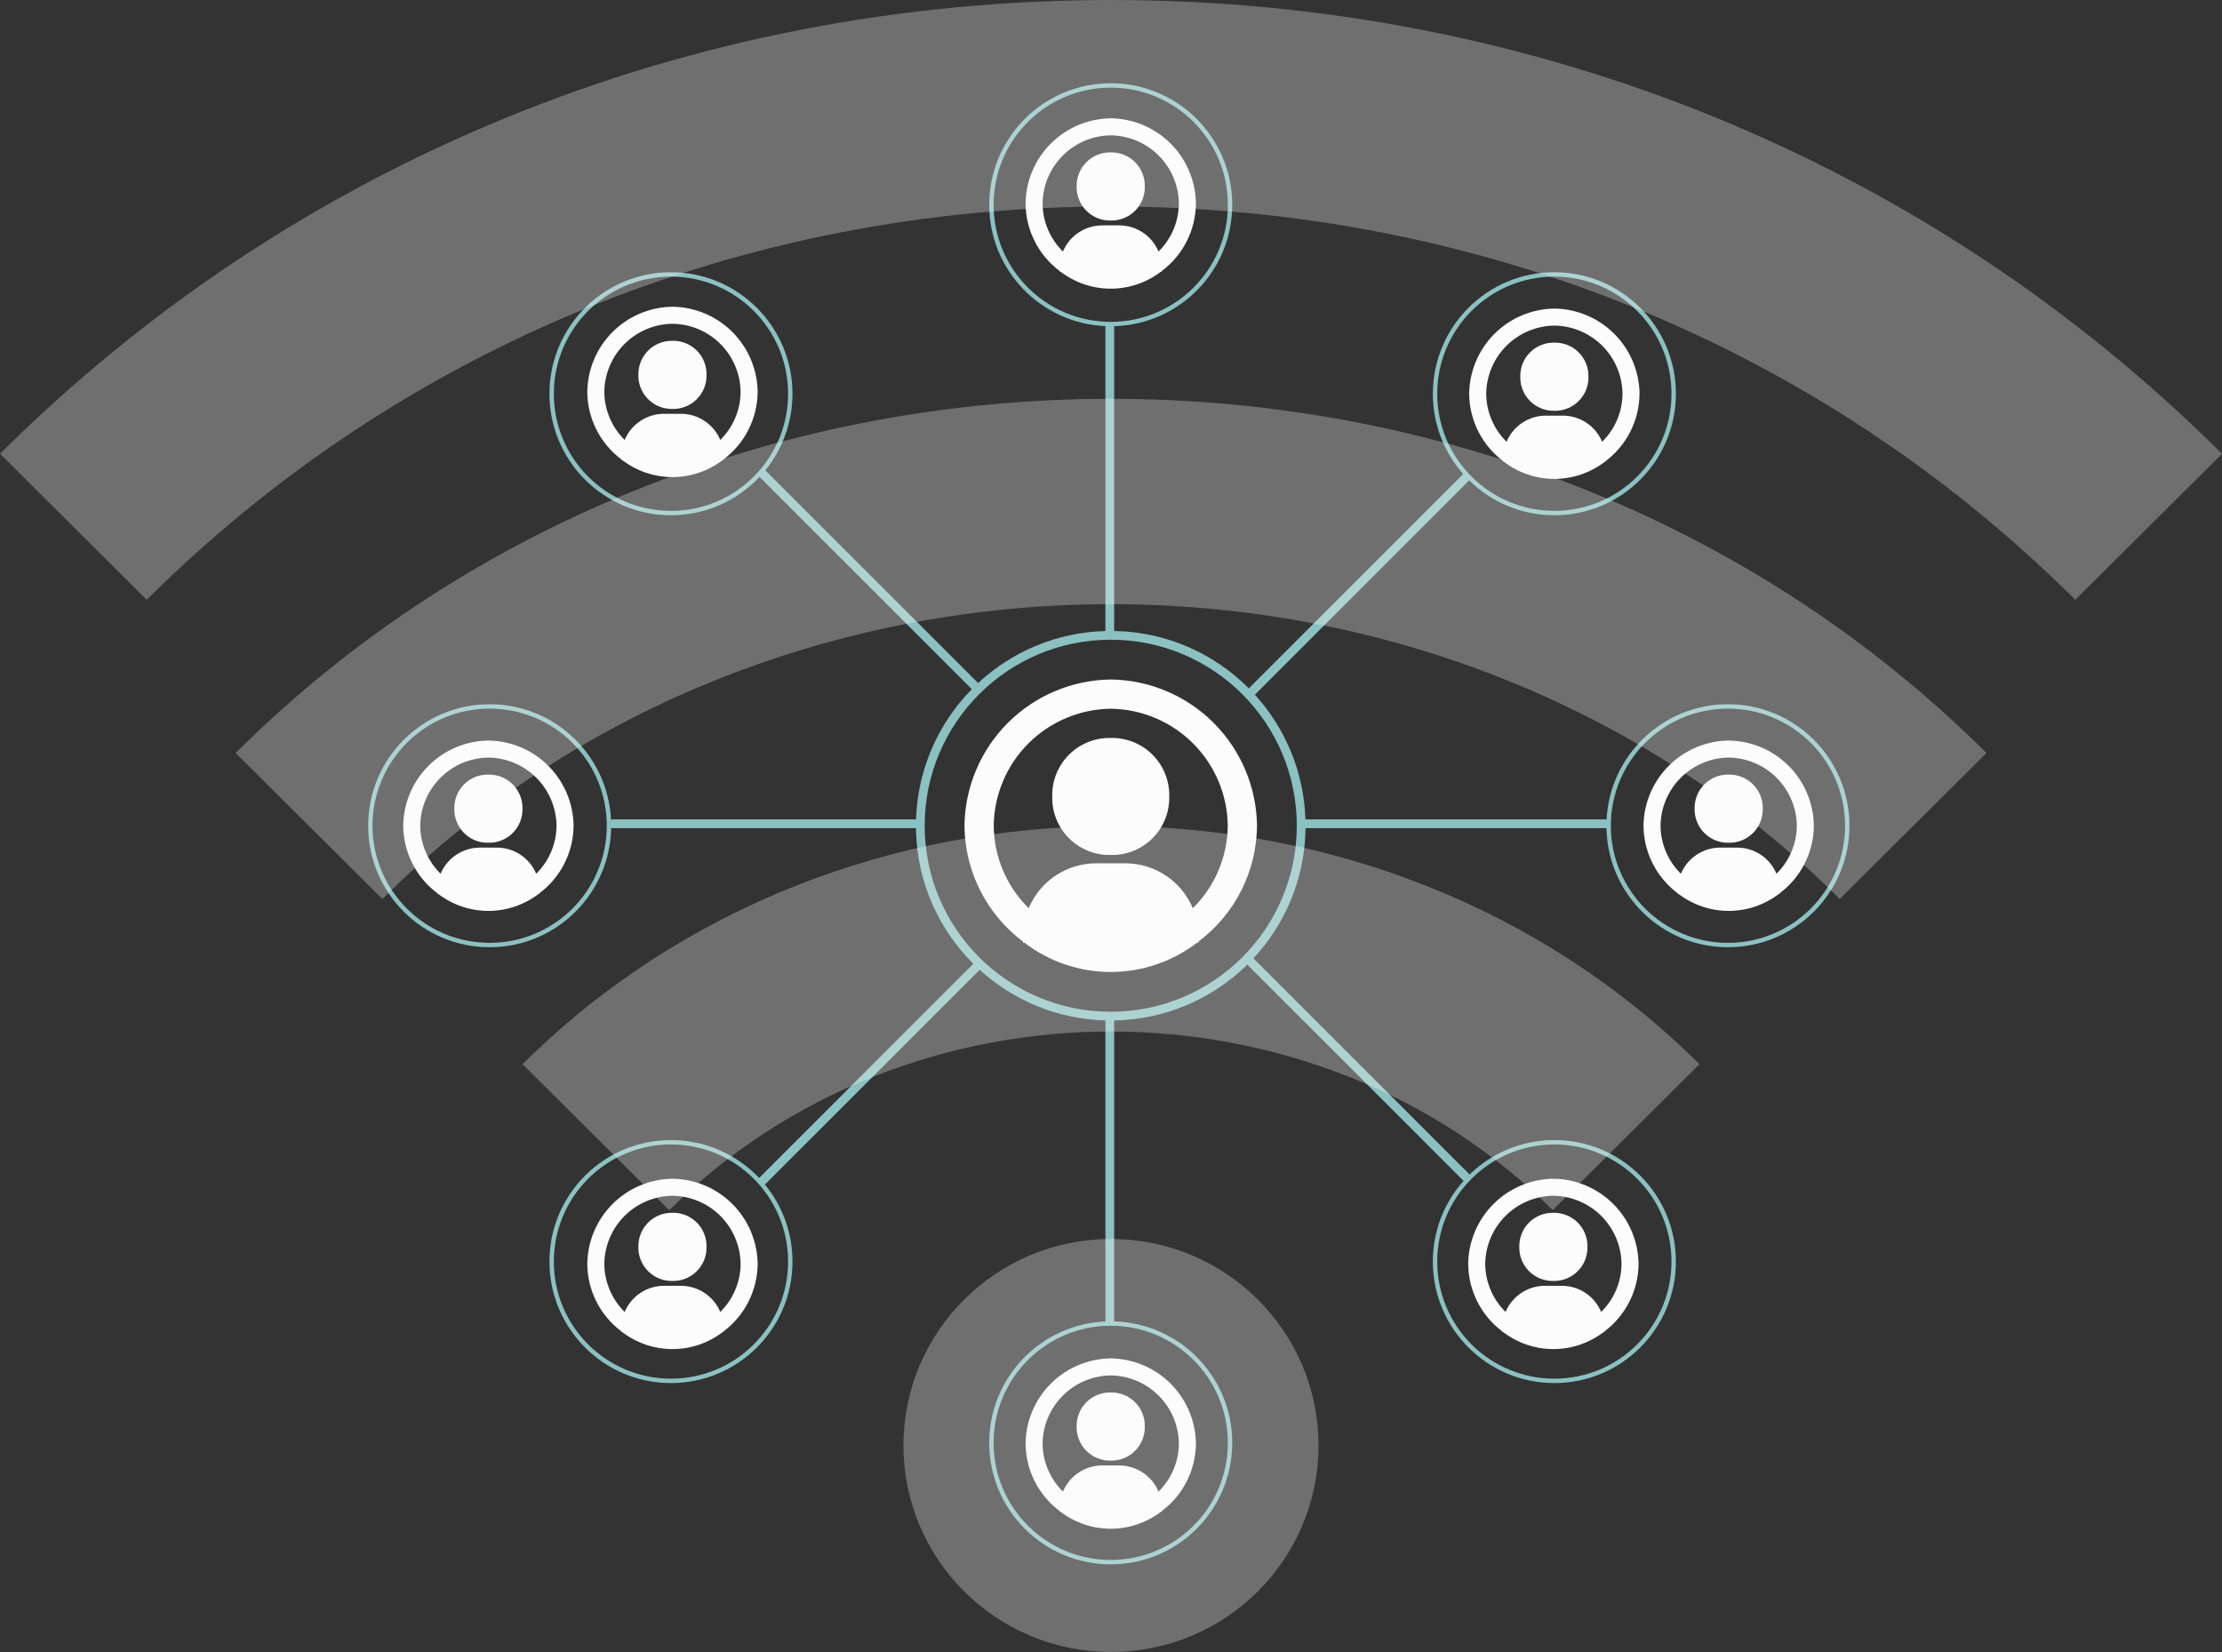 <svg width="507" height="377" viewBox="0 0 507 377" fill="none" xmlns="http://www.w3.org/2000/svg">
<rect x="0" y="0" width="507" height="377" fill="#333333" stroke="none"/>
<path d="M253.441 155.065C244.624 155.178 236.201 158.73 229.966 164.965C223.731 171.2 220.179 179.623 220.066 188.44C220.108 193.576 221.334 198.633 223.649 203.218C225.965 207.803 229.307 211.791 233.416 214.873V215.14H233.75C239.401 219.47 246.322 221.817 253.441 221.817C260.56 221.817 267.481 219.47 273.132 215.14H273.466V214.873C277.575 211.791 280.917 207.803 283.233 203.218C285.548 198.633 286.774 193.576 286.816 188.44C286.703 179.623 283.151 171.2 276.916 164.965C270.681 158.73 262.258 155.178 253.441 155.065ZM272.164 207.263C270.895 204.229 268.757 201.638 266.02 199.815C263.282 197.992 260.067 197.019 256.778 197.017H250.104C246.815 197.019 243.6 197.992 240.862 199.815C238.125 201.638 235.987 204.229 234.718 207.263C232.217 204.804 230.225 201.875 228.857 198.645C227.488 195.416 226.769 191.948 226.741 188.44C226.828 181.386 229.669 174.645 234.657 169.656C239.646 164.668 246.387 161.827 253.441 161.74C260.495 161.827 267.236 164.668 272.225 169.656C277.213 174.645 280.054 181.386 280.141 188.44C280.113 191.948 279.394 195.416 278.025 198.645C276.657 201.875 274.665 204.804 272.164 207.263Z" fill="#FCFCFC"/>
<path d="M253.441 168.416C251.677 168.374 249.922 168.692 248.284 169.348C246.646 170.004 245.158 170.986 243.91 172.234C242.662 173.482 241.68 174.97 241.024 176.608C240.367 178.247 240.05 180.001 240.091 181.765C240.05 183.53 240.367 185.284 241.024 186.922C241.68 188.561 242.662 190.049 243.91 191.297C245.158 192.545 246.646 193.526 248.284 194.183C249.922 194.839 251.677 195.156 253.441 195.115C255.205 195.156 256.96 194.839 258.598 194.183C260.236 193.526 261.724 192.545 262.972 191.297C264.22 190.049 265.202 188.561 265.858 186.922C266.515 185.284 266.832 183.53 266.791 181.765C266.832 180.001 266.515 178.247 265.858 176.608C265.202 174.97 264.22 173.482 262.972 172.234C261.724 170.986 260.236 170.004 258.598 169.348C256.96 168.692 255.205 168.374 253.441 168.416Z" fill="#FCFCFC"/>
<path d="M354.663 70.418C349.528 70.484 344.621 72.553 340.99 76.184C337.359 79.815 335.29 84.722 335.225 89.856C335.249 92.848 335.963 95.793 337.311 98.463C338.66 101.134 340.607 103.456 343 105.251V105.407H343.194C346.485 107.929 350.516 109.296 354.663 109.296C358.809 109.296 362.84 107.929 366.131 105.407H366.325V105.251C368.719 103.456 370.665 101.134 372.014 98.463C373.362 95.793 374.076 92.848 374.1 89.856C374.035 84.722 371.966 79.815 368.335 76.184C364.704 72.553 359.797 70.484 354.663 70.418ZM365.567 100.819C364.828 99.052 363.583 97.543 361.989 96.481C360.394 95.42 358.522 94.853 356.606 94.852H352.719C350.803 94.853 348.931 95.42 347.337 96.481C345.742 97.543 344.497 99.052 343.758 100.819C342.301 99.387 341.141 97.681 340.344 95.8C339.547 93.919 339.128 91.899 339.112 89.856C339.163 85.748 340.817 81.822 343.723 78.916C346.628 76.011 350.554 74.356 354.663 74.306C358.771 74.356 362.697 76.011 365.603 78.916C368.508 81.822 370.162 85.748 370.213 89.856C370.197 91.899 369.778 93.919 368.981 95.8C368.184 97.681 367.024 99.387 365.567 100.819Z" fill="#FCFCFC"/>
<path d="M354.663 78.194C353.635 78.17 352.613 78.355 351.659 78.737C350.705 79.119 349.838 79.691 349.111 80.418C348.385 81.145 347.813 82.011 347.43 82.965C347.048 83.92 346.863 84.941 346.887 85.969C346.863 86.997 347.048 88.018 347.43 88.972C347.813 89.927 348.385 90.793 349.111 91.52C349.838 92.247 350.705 92.819 351.659 93.201C352.613 93.583 353.635 93.768 354.663 93.744C355.69 93.768 356.712 93.583 357.666 93.201C358.62 92.819 359.487 92.247 360.214 91.52C360.941 90.793 361.512 89.927 361.895 88.972C362.277 88.018 362.462 86.997 362.438 85.969C362.462 84.941 362.277 83.92 361.895 82.965C361.512 82.011 360.941 81.145 360.214 80.418C359.487 79.691 358.62 79.119 357.666 78.737C356.712 78.355 355.69 78.17 354.663 78.194Z" fill="#FCFCFC"/>
<path d="M394.438 169C389.303 169.065 384.397 171.134 380.766 174.766C377.134 178.397 375.065 183.303 375 188.438C375.024 191.429 375.738 194.375 377.087 197.045C378.435 199.715 380.382 202.038 382.775 203.833V203.988H382.97C386.261 206.51 390.292 207.877 394.438 207.877C398.584 207.877 402.615 206.51 405.906 203.988H406.101V203.833C408.494 202.038 410.441 199.715 411.789 197.045C413.138 194.375 413.852 191.429 413.876 188.438C413.81 183.303 411.741 178.397 408.11 174.766C404.479 171.134 399.573 169.065 394.438 169ZM405.343 199.401C404.603 197.634 403.358 196.125 401.764 195.063C400.17 194.001 398.297 193.434 396.382 193.433H392.494C390.579 193.434 388.706 194.001 387.112 195.063C385.518 196.125 384.273 197.634 383.533 199.401C382.077 197.968 380.917 196.263 380.12 194.382C379.322 192.501 378.904 190.481 378.888 188.438C378.938 184.329 380.593 180.403 383.498 177.498C386.403 174.593 390.329 172.938 394.438 172.888C398.546 172.938 402.473 174.593 405.378 177.498C408.283 180.403 409.938 184.329 409.988 188.438C409.972 190.481 409.553 192.501 408.756 194.382C407.959 196.263 406.799 197.968 405.343 199.401Z" fill="#FCFCFC"/>
<path d="M394.438 176.775C393.41 176.751 392.389 176.936 391.434 177.318C390.48 177.701 389.614 178.273 388.887 178.999C388.16 179.726 387.588 180.593 387.206 181.547C386.824 182.501 386.639 183.523 386.663 184.551C386.639 185.578 386.824 186.6 387.206 187.554C387.588 188.508 388.16 189.375 388.887 190.102C389.614 190.829 390.48 191.4 391.434 191.783C392.389 192.165 393.41 192.35 394.438 192.326C395.466 192.35 396.487 192.165 397.441 191.783C398.396 191.4 399.262 190.829 399.989 190.102C400.716 189.375 401.288 188.508 401.67 187.554C402.052 186.6 402.237 185.578 402.213 184.551C402.237 183.523 402.052 182.501 401.67 181.547C401.288 180.593 400.716 179.726 399.989 178.999C399.262 178.273 398.396 177.701 397.441 177.318C396.487 176.936 395.466 176.751 394.438 176.775Z" fill="#FCFCFC"/>
<path d="M354.438 269C349.303 269.065 344.397 271.134 340.766 274.766C337.134 278.397 335.065 283.303 335 288.438C335.024 291.429 335.738 294.375 337.087 297.045C338.435 299.715 340.382 302.038 342.775 303.833V303.988H342.97C346.261 306.51 350.292 307.877 354.438 307.877C358.584 307.877 362.615 306.51 365.906 303.988H366.101V303.833C368.494 302.038 370.441 299.715 371.789 297.045C373.138 294.375 373.852 291.429 373.876 288.438C373.81 283.303 371.741 278.397 368.11 274.766C364.479 271.134 359.573 269.065 354.438 269ZM365.343 299.401C364.603 297.634 363.358 296.125 361.764 295.063C360.17 294.001 358.297 293.434 356.382 293.433H352.494C350.579 293.434 348.706 294.001 347.112 295.063C345.518 296.125 344.273 297.634 343.533 299.401C342.077 297.968 340.917 296.263 340.12 294.382C339.322 292.501 338.904 290.481 338.888 288.438C338.938 284.329 340.593 280.403 343.498 277.498C346.403 274.593 350.329 272.938 354.438 272.888C358.546 272.938 362.473 274.593 365.378 277.498C368.283 280.403 369.938 284.329 369.988 288.438C369.972 290.481 369.553 292.501 368.756 294.382C367.959 296.263 366.799 297.968 365.343 299.401Z" fill="#FCFCFC"/>
<path d="M354.438 276.775C353.41 276.751 352.389 276.936 351.434 277.318C350.48 277.701 349.614 278.273 348.887 278.999C348.16 279.726 347.588 280.593 347.206 281.547C346.824 282.501 346.639 283.523 346.663 284.551C346.639 285.578 346.824 286.6 347.206 287.554C347.588 288.508 348.16 289.375 348.887 290.102C349.614 290.829 350.48 291.4 351.434 291.783C352.389 292.165 353.41 292.35 354.438 292.326C355.466 292.35 356.487 292.165 357.441 291.783C358.396 291.4 359.262 290.829 359.989 290.102C360.716 289.375 361.288 288.508 361.67 287.554C362.052 286.6 362.237 285.578 362.213 284.551C362.237 283.523 362.052 282.501 361.67 281.547C361.288 280.593 360.716 279.726 359.989 278.999C359.262 278.273 358.396 277.701 357.441 277.318C356.487 276.936 355.466 276.751 354.438 276.775Z" fill="#FCFCFC"/>
<path d="M253.438 310C248.303 310.065 243.397 312.134 239.766 315.766C236.134 319.397 234.065 324.303 234 329.438C234.024 332.429 234.738 335.375 236.087 338.045C237.435 340.715 239.382 343.038 241.775 344.833V344.988H241.97C245.261 347.51 249.292 348.877 253.438 348.877C257.584 348.877 261.615 347.51 264.906 344.988H265.101V344.833C267.494 343.038 269.441 340.715 270.789 338.045C272.138 335.375 272.852 332.429 272.876 329.438C272.81 324.303 270.741 319.397 267.11 315.766C263.479 312.134 258.573 310.065 253.438 310ZM264.343 340.401C263.603 338.634 262.358 337.125 260.764 336.063C259.17 335.001 257.297 334.434 255.382 334.433H251.494C249.579 334.434 247.706 335.001 246.112 336.063C244.518 337.125 243.273 338.634 242.533 340.401C241.077 338.968 239.917 337.263 239.12 335.382C238.322 333.501 237.904 331.481 237.888 329.438C237.938 325.329 239.593 321.403 242.498 318.498C245.403 315.593 249.329 313.938 253.438 313.888C257.546 313.938 261.473 315.593 264.378 318.498C267.283 321.403 268.938 325.329 268.988 329.438C268.972 331.481 268.553 333.501 267.756 335.382C266.959 337.263 265.799 338.968 264.343 340.401Z" fill="#FCFCFC"/>
<path d="M253.438 317.775C252.41 317.751 251.389 317.936 250.434 318.318C249.48 318.701 248.614 319.273 247.887 319.999C247.16 320.726 246.588 321.593 246.206 322.547C245.824 323.501 245.639 324.523 245.663 325.551C245.639 326.578 245.824 327.6 246.206 328.554C246.588 329.508 247.16 330.375 247.887 331.102C248.614 331.829 249.48 332.4 250.434 332.783C251.389 333.165 252.41 333.35 253.438 333.326C254.466 333.35 255.487 333.165 256.441 332.783C257.396 332.4 258.262 331.829 258.989 331.102C259.716 330.375 260.288 329.508 260.67 328.554C261.052 327.6 261.237 326.578 261.213 325.551C261.237 324.523 261.052 323.501 260.67 322.547C260.288 321.593 259.716 320.726 258.989 319.999C258.262 319.273 257.396 318.701 256.441 318.318C255.487 317.936 254.466 317.751 253.438 317.775Z" fill="#FCFCFC"/>
<path d="M153.438 269C148.303 269.065 143.397 271.134 139.766 274.766C136.134 278.397 134.065 283.303 134 288.438C134.024 291.429 134.738 294.375 136.087 297.045C137.435 299.715 139.382 302.038 141.775 303.833V303.988H141.97C145.261 306.51 149.292 307.877 153.438 307.877C157.584 307.877 161.615 306.51 164.906 303.988H165.101V303.833C167.494 302.038 169.441 299.715 170.789 297.045C172.138 294.375 172.852 291.429 172.876 288.438C172.81 283.303 170.741 278.397 167.11 274.766C163.479 271.134 158.573 269.065 153.438 269ZM164.343 299.401C163.603 297.634 162.358 296.125 160.764 295.063C159.17 294.001 157.297 293.434 155.382 293.433H151.494C149.579 293.434 147.706 294.001 146.112 295.063C144.518 296.125 143.273 297.634 142.533 299.401C141.077 297.968 139.917 296.263 139.12 294.382C138.322 292.501 137.904 290.481 137.888 288.438C137.938 284.329 139.593 280.403 142.498 277.498C145.403 274.593 149.329 272.938 153.438 272.888C157.546 272.938 161.473 274.593 164.378 277.498C167.283 280.403 168.938 284.329 168.988 288.438C168.972 290.481 168.553 292.501 167.756 294.382C166.959 296.263 165.799 297.968 164.343 299.401Z" fill="#FCFCFC"/>
<path d="M153.438 276.775C152.41 276.751 151.389 276.936 150.434 277.318C149.48 277.701 148.614 278.273 147.887 278.999C147.16 279.726 146.588 280.593 146.206 281.547C145.824 282.501 145.639 283.523 145.663 284.551C145.639 285.578 145.824 286.6 146.206 287.554C146.588 288.508 147.16 289.375 147.887 290.102C148.614 290.829 149.48 291.4 150.434 291.783C151.389 292.165 152.41 292.35 153.438 292.326C154.466 292.35 155.487 292.165 156.441 291.783C157.396 291.4 158.262 290.829 158.989 290.102C159.716 289.375 160.288 288.508 160.67 287.554C161.052 286.6 161.237 285.578 161.213 284.551C161.237 283.523 161.052 282.501 160.67 281.547C160.288 280.593 159.716 279.726 158.989 278.999C158.262 278.273 157.396 277.701 156.441 277.318C155.487 276.936 154.466 276.751 153.438 276.775Z" fill="#FCFCFC"/>
<path d="M111.438 169C106.303 169.065 101.397 171.134 97.766 174.766C94.134 178.397 92.066 183.303 92 188.438C92.024 191.429 92.738 194.375 94.087 197.045C95.435 199.715 97.382 202.038 99.775 203.833V203.988H99.97C103.261 206.51 107.292 207.877 111.438 207.877C115.584 207.877 119.615 206.51 122.906 203.988H123.101V203.833C125.494 202.038 127.441 199.715 128.789 197.045C130.138 194.375 130.852 191.429 130.876 188.438C130.81 183.303 128.741 178.397 125.11 174.766C121.479 171.134 116.573 169.065 111.438 169ZM122.343 199.401C121.603 197.634 120.358 196.125 118.764 195.063C117.17 194.001 115.297 193.434 113.382 193.433H109.494C107.579 193.434 105.706 194.001 104.112 195.063C102.518 196.125 101.273 197.634 100.533 199.401C99.077 197.968 97.917 196.263 97.12 194.382C96.323 192.501 95.904 190.481 95.888 188.438C95.938 184.329 97.593 180.403 100.498 177.498C103.403 174.593 107.329 172.938 111.438 172.888C115.546 172.938 119.473 174.593 122.378 177.498C125.283 180.403 126.938 184.329 126.988 188.438C126.972 190.481 126.553 192.501 125.756 194.382C124.959 196.263 123.799 197.968 122.343 199.401Z" fill="#FCFCFC"/>
<path d="M111.438 176.775C110.41 176.751 109.389 176.936 108.434 177.318C107.48 177.701 106.614 178.273 105.887 178.999C105.16 179.726 104.588 180.593 104.206 181.547C103.824 182.501 103.639 183.523 103.663 184.551C103.639 185.578 103.824 186.6 104.206 187.554C104.588 188.508 105.16 189.375 105.887 190.102C106.614 190.829 107.48 191.4 108.434 191.783C109.389 192.165 110.41 192.35 111.438 192.326C112.466 192.35 113.487 192.165 114.441 191.783C115.396 191.4 116.262 190.829 116.989 190.102C117.716 189.375 118.288 188.508 118.67 187.554C119.052 186.6 119.237 185.578 119.213 184.551C119.237 183.523 119.052 182.501 118.67 181.547C118.288 180.593 117.716 179.726 116.989 178.999C116.262 178.273 115.396 177.701 114.441 177.318C113.487 176.936 112.466 176.751 111.438 176.775Z" fill="#FCFCFC"/>
<path d="M153.438 70C148.303 70.066 143.397 72.134 139.766 75.766C136.134 79.397 134.065 84.303 134 89.438C134.024 92.429 134.738 95.375 136.087 98.045C137.435 100.715 139.382 103.038 141.775 104.833V104.988H141.97C145.261 107.51 149.292 108.877 153.438 108.877C157.584 108.877 161.615 107.51 164.906 104.988H165.101V104.833C167.494 103.038 169.441 100.715 170.789 98.045C172.138 95.375 172.852 92.429 172.876 89.438C172.81 84.303 170.741 79.397 167.11 75.766C163.479 72.134 158.573 70.066 153.438 70ZM164.343 100.401C163.603 98.634 162.358 97.125 160.764 96.063C159.17 95.001 157.297 94.434 155.382 94.433H151.494C149.579 94.434 147.706 95.001 146.112 96.063C144.518 97.125 143.273 98.634 142.533 100.401C141.077 98.968 139.917 97.263 139.12 95.382C138.322 93.501 137.904 91.481 137.888 89.438C137.938 85.329 139.593 81.403 142.498 78.498C145.403 75.593 149.329 73.938 153.438 73.888C157.546 73.938 161.473 75.593 164.378 78.498C167.283 81.403 168.938 85.329 168.988 89.438C168.972 91.481 168.553 93.501 167.756 95.382C166.959 97.263 165.799 98.968 164.343 100.401Z" fill="#FCFCFC"/>
<path d="M153.438 77.775C152.41 77.751 151.389 77.936 150.434 78.318C149.48 78.701 148.614 79.272 147.887 79.999C147.16 80.726 146.588 81.593 146.206 82.547C145.824 83.501 145.639 84.523 145.663 85.55C145.639 86.578 145.824 87.6 146.206 88.554C146.588 89.508 147.16 90.375 147.887 91.102C148.614 91.829 149.48 92.4 150.434 92.783C151.389 93.165 152.41 93.35 153.438 93.326C154.466 93.35 155.487 93.165 156.441 92.783C157.396 92.4 158.262 91.829 158.989 91.102C159.716 90.375 160.288 89.508 160.67 88.554C161.052 87.6 161.237 86.578 161.213 85.55C161.237 84.523 161.052 83.501 160.67 82.547C160.288 81.593 159.716 80.726 158.989 79.999C158.262 79.272 157.396 78.701 156.441 78.318C155.487 77.936 154.466 77.751 153.438 77.775Z" fill="#FCFCFC"/>
<path d="M253.438 27C248.303 27.066 243.397 29.134 239.766 32.766C236.134 36.397 234.065 41.303 234 46.438C234.024 49.429 234.738 52.375 236.087 55.045C237.435 57.715 239.382 60.038 241.775 61.833V61.988H241.97C245.261 64.51 249.292 65.877 253.438 65.877C257.584 65.877 261.615 64.51 264.906 61.988H265.101V61.833C267.494 60.038 269.441 57.715 270.789 55.045C272.138 52.375 272.852 49.429 272.876 46.438C272.81 41.303 270.741 36.397 267.11 32.766C263.479 29.134 258.573 27.066 253.438 27ZM264.343 57.401C263.603 55.634 262.358 54.125 260.764 53.063C259.17 52.001 257.297 51.434 255.382 51.434H251.494C249.579 51.434 247.706 52.001 246.112 53.063C244.518 54.125 243.273 55.634 242.533 57.401C241.077 55.968 239.917 54.263 239.12 52.382C238.322 50.501 237.904 48.481 237.888 46.438C237.938 42.329 239.593 38.403 242.498 35.498C245.403 32.593 249.329 30.938 253.438 30.888C257.546 30.938 261.473 32.593 264.378 35.498C267.283 38.403 268.938 42.329 268.988 46.438C268.972 48.481 268.553 50.501 267.756 52.382C266.959 54.263 265.799 55.968 264.343 57.401Z" fill="#FCFCFC"/>
<path d="M253.438 34.775C252.41 34.751 251.389 34.936 250.434 35.318C249.48 35.701 248.614 36.273 247.887 36.999C247.16 37.726 246.588 38.593 246.206 39.547C245.824 40.501 245.639 41.523 245.663 42.55C245.639 43.578 245.824 44.6 246.206 45.554C246.588 46.508 247.16 47.375 247.887 48.102C248.614 48.828 249.48 49.4 250.434 49.783C251.389 50.165 252.41 50.35 253.438 50.326C254.466 50.35 255.487 50.165 256.441 49.783C257.396 49.4 258.262 48.828 258.989 48.102C259.716 47.375 260.288 46.508 260.67 45.554C261.052 44.6 261.237 43.578 261.213 42.55C261.237 41.523 261.052 40.501 260.67 39.547C260.288 38.593 259.716 37.726 258.989 36.999C258.262 36.273 257.396 35.701 256.441 35.318C255.487 34.936 254.466 34.751 253.438 34.775Z" fill="#FCFCFC"/>
<path d="M253.439 19C268.752 19 281.166 31.414 281.166 46.727C281.166 61.777 269.174 74.026 254.225 74.441V144L254.588 144.005C266.447 144.305 277.149 149.252 284.948 157.09L333.857 108.181C329.551 103.295 326.938 96.881 326.938 89.856C326.938 74.544 339.351 62.13 354.664 62.13C369.977 62.13 382.39 74.544 382.391 89.856C382.391 105.169 369.977 117.583 354.664 117.583C347.095 117.583 340.237 114.549 335.233 109.633L286.327 158.539C293.21 166.104 297.518 176.051 297.866 187H366.584C367.333 172.356 379.444 160.714 394.273 160.714C409.586 160.714 422 173.127 422 188.44C422 203.753 409.586 216.167 394.273 216.167C379.148 216.167 366.852 204.055 366.554 189H297.885L297.877 189.588C297.592 200.827 293.135 211.028 285.998 218.703L335.328 268.034C340.323 263.173 347.143 260.177 354.664 260.177C369.977 260.177 382.39 272.591 382.391 287.903C382.391 303.216 369.977 315.63 354.664 315.63C339.351 315.63 326.938 303.216 326.938 287.903C326.938 280.831 329.587 274.378 333.945 269.479L284.603 220.137C276.754 227.854 266.053 232.676 254.225 232.881V301.558C269.174 301.973 281.166 314.223 281.166 329.273C281.166 344.586 268.752 357 253.439 357C238.126 357 225.713 344.586 225.713 329.273C225.713 314.368 237.475 302.21 252.225 301.574V232.874C241.188 232.578 231.155 228.258 223.538 221.329L174.539 270.327C178.465 275.111 180.822 281.233 180.822 287.904C180.822 303.217 168.409 315.631 153.096 315.631C137.783 315.631 125.369 303.217 125.369 287.904C125.369 272.591 137.783 260.178 153.096 260.178C161.016 260.178 168.16 263.499 173.213 268.825L222.089 219.949C214.251 212.15 209.305 201.446 209.005 189.588L208.997 189H139.453V187H209.016C209.384 175.433 214.171 164.983 221.745 157.279L173.304 108.838C168.246 114.22 161.064 117.584 153.096 117.584C137.783 117.584 125.369 105.17 125.369 89.857C125.369 74.544 137.783 62.131 153.096 62.131C168.409 62.131 180.822 74.544 180.822 89.857C180.822 96.481 178.498 102.561 174.623 107.329L223.179 155.884C230.838 148.761 241.013 144.307 252.225 144.006V74.425C237.475 73.789 225.713 61.632 225.713 46.727C225.713 31.414 238.126 19 253.439 19ZM253.439 302.547C238.679 302.547 226.713 314.513 226.713 329.273C226.713 344.034 238.679 356 253.439 356C268.2 356 280.166 344.034 280.166 329.273C280.166 314.513 268.2 302.547 253.439 302.547ZM153.096 261.178C138.335 261.178 126.369 273.144 126.369 287.904C126.369 302.665 138.335 314.631 153.096 314.631C167.856 314.631 179.822 302.665 179.822 287.904C179.822 273.144 167.856 261.178 153.096 261.178ZM354.664 261.177C339.904 261.177 327.938 273.143 327.938 287.903C327.938 302.664 339.903 314.63 354.664 314.63C369.425 314.63 381.391 302.664 381.391 287.903C381.39 273.143 369.425 261.177 354.664 261.177ZM253.44 145.99C229.996 145.99 210.99 164.996 210.99 188.44C210.991 211.885 229.996 230.891 253.44 230.892C276.885 230.892 295.891 211.885 295.892 188.44C295.891 164.996 276.885 145.99 253.44 145.99ZM111.727 160.714C127.04 160.714 139.453 173.127 139.453 188.44C139.453 203.753 127.039 216.167 111.727 216.167C96.414 216.167 84 203.753 84 188.44C84 173.127 96.414 160.714 111.727 160.714ZM111.727 161.714C96.966 161.714 85 173.68 85 188.44C85 203.201 96.966 215.167 111.727 215.167C126.487 215.167 138.453 203.201 138.453 188.44C138.453 173.68 126.487 161.714 111.727 161.714ZM394.273 161.714C379.513 161.714 367.547 173.68 367.547 188.44C367.547 203.201 379.513 215.167 394.273 215.167C409.034 215.167 421 203.201 421 188.44C421 173.68 409.034 161.714 394.273 161.714ZM153.096 63.131C138.335 63.131 126.369 75.097 126.369 89.857C126.369 104.618 138.335 116.584 153.096 116.584C167.856 116.584 179.822 104.618 179.822 89.857C179.822 75.097 167.856 63.131 153.096 63.131ZM354.664 63.13C339.904 63.13 327.938 75.096 327.938 89.856C327.938 104.617 339.903 116.583 354.664 116.583C369.425 116.583 381.391 104.617 381.391 89.856C381.39 75.096 369.425 63.13 354.664 63.13ZM253.439 20C238.679 20 226.713 31.966 226.713 46.727C226.713 61.487 238.679 73.453 253.439 73.453C268.2 73.453 280.166 61.487 280.166 46.727C280.166 31.966 268.2 20 253.439 20Z" fill="#8BC1C1"/>
<g style="mix-blend-mode:soft-light" opacity="0.3">
<path d="M253.5 47.125C337.242 47.125 415.373 79.005 473.522 136.875L507 103.557C439.926 36.781 349.885 0 253.5 0C157.115 0.024 67.074 36.781 0 103.557L33.478 136.875C91.626 79.005 169.758 47.125 253.5 47.125ZM387.767 242.859C314.987 170.428 192.013 170.428 119.233 242.859L152.711 276.176C207.332 221.817 299.668 221.817 354.289 276.176L387.767 242.859Z" fill="#FCFCFC"/>
<path d="M453.255 171.842C345.008 64.068 162.015 64.068 53.768 171.842L87.246 205.16C177.381 115.457 329.642 115.457 419.777 205.16L453.255 171.842Z" fill="#FCFCFC"/>
<path d="M253.499 377C279.651 377 300.851 355.901 300.851 329.875C300.851 303.849 279.651 282.75 253.499 282.75C227.347 282.75 206.147 303.849 206.147 329.875C206.147 355.901 227.347 377 253.499 377Z" fill="#FCFCFC"/>
</g>
</svg>
